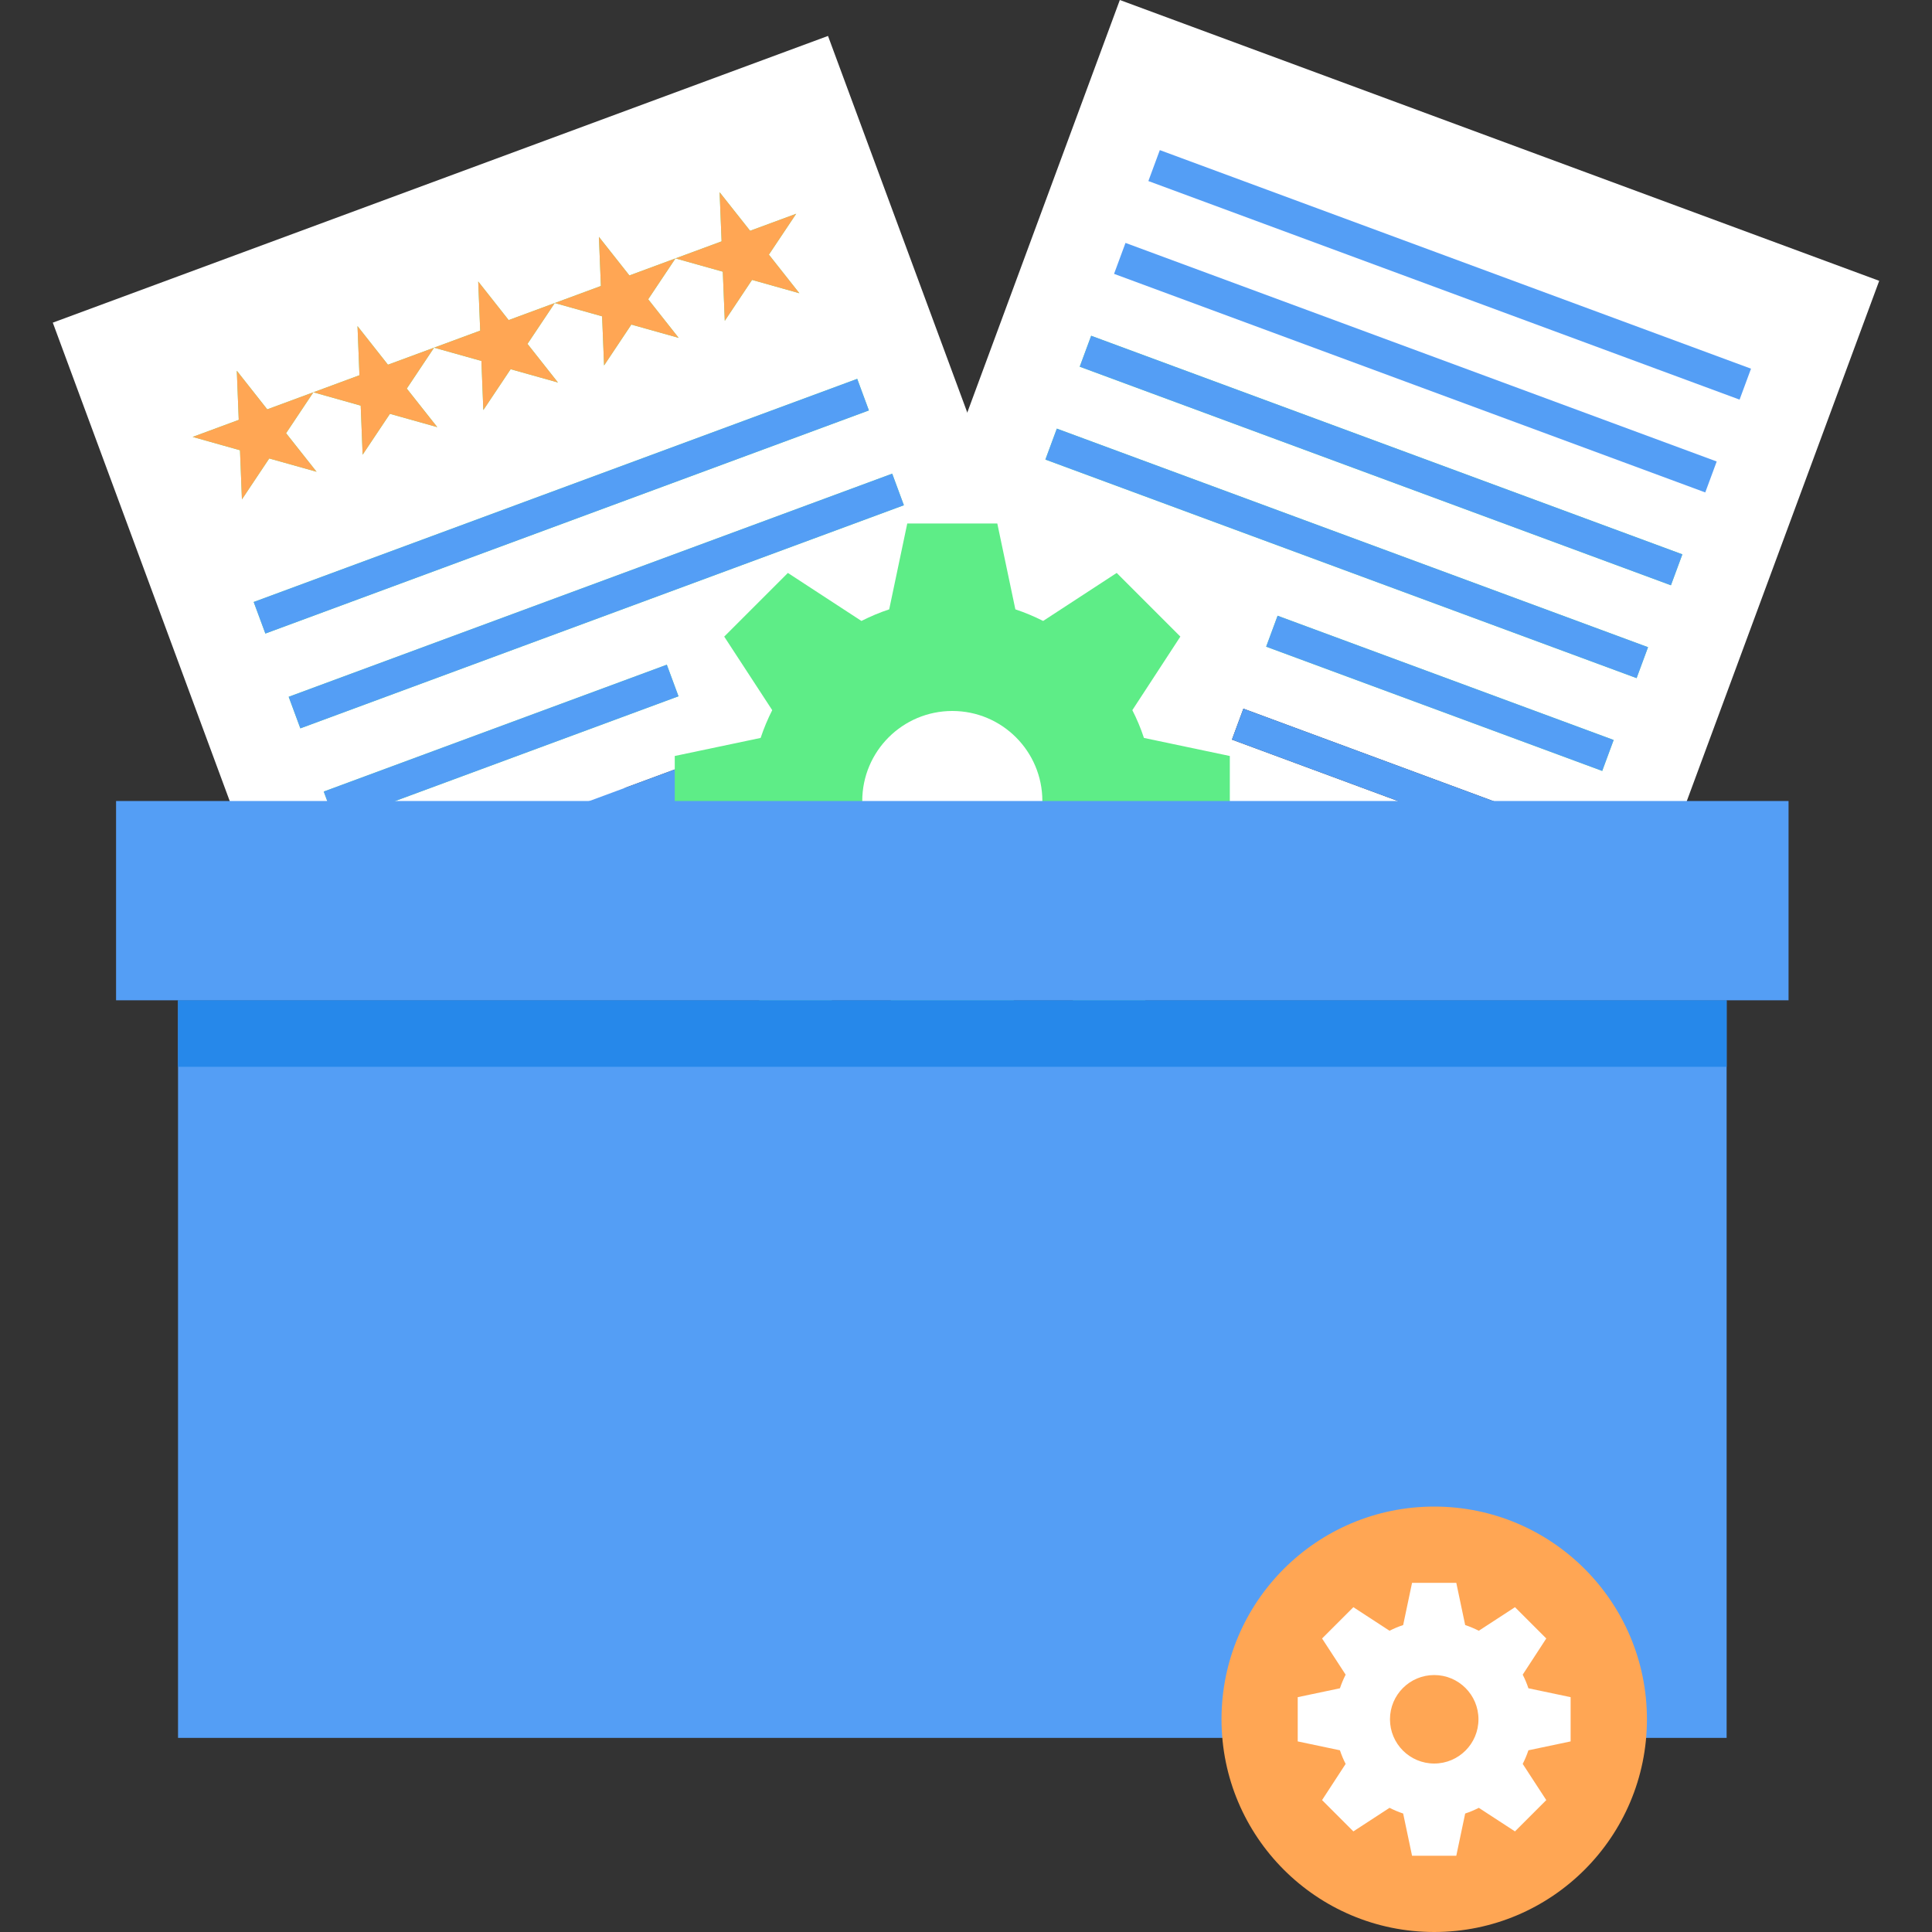 <?xml version="1.0" encoding="UTF-8"?>
<svg id="Layer_1" data-name="Layer 1" xmlns="http://www.w3.org/2000/svg" viewBox="0 0 400 400">
  <rect x="0" y="0" width="400" height="400" fill="#333333" stroke="none"/>
  <defs>
    <style>
      .cls-1 {
        fill: #5eed87;
      }

      .cls-2 {
        fill: #549ef5;
      }

      .cls-3 {
        fill: #fff;
      }

      .cls-4 {
        fill: #ffa654;
      }

      .cls-5 {
        fill: #2688ea;
      }
    </style>
  </defs>
  <rect class="cls-3" x="117.52" y="163.14" width="154.03" height="5.39" rx="1.47" ry="1.47"/>
  <g>
    <polygon class="cls-3" points="74.29 183.49 145.32 157.23 147.74 163.77 91.17 184.69 236.98 184.69 171.43 7.44 10.93 66.8 54.53 184.69 74.73 184.69 74.29 183.49"/>
    <polygon class="cls-1" points="49.69 93.22 39.89 90.46 49.43 86.93 49.03 76.76 55.33 84.75 64.88 81.22 74.42 77.69 74.02 67.52 80.32 75.51 89.87 71.98 99.42 68.45 99.01 58.28 105.31 66.27 114.86 62.74 124.41 59.21 124 49.04 130.31 57.03 139.85 53.5 149.4 49.97 148.99 39.8 155.3 47.78 164.84 44.26 159.19 52.72 165.5 60.71 155.7 57.95 150.06 66.42 149.65 56.25 139.85 53.5 134.2 61.96 140.51 69.95 130.71 67.2 125.07 75.66 124.66 65.49 114.86 62.74 109.21 71.2 115.52 79.19 105.72 76.44 100.07 84.9 99.67 74.73 89.87 71.98 84.22 80.45 90.53 88.43 80.73 85.68 75.08 94.14 74.68 83.98 64.88 81.22 59.23 89.69 65.54 97.67 55.74 94.92 50.09 103.39 49.69 93.22"/>
    <rect class="cls-1" x="49.6" y="101.31" width="133.22" height="6.97" transform="translate(-29.13 46.81) rotate(-20.29)"/>
    <rect class="cls-1" x="56.85" y="120.93" width="133.22" height="6.97" transform="translate(-35.49 50.55) rotate(-20.29)"/>
    <rect class="cls-1" x="65.89" y="150.52" width="75.73" height="6.97" transform="translate(-46.97 45.55) rotate(-20.29)"/>
    <polygon class="cls-4" points="75.08 94.14 80.73 85.68 90.53 88.43 84.22 80.45 89.87 71.98 80.32 75.51 74.02 67.52 74.42 77.69 64.88 81.22 74.68 83.98 75.08 94.14"/>
    <polygon class="cls-4" points="100.07 84.9 105.72 76.44 115.52 79.19 109.21 71.2 114.86 62.74 105.31 66.27 99.01 58.28 99.42 68.45 89.87 71.98 99.67 74.73 100.07 84.9"/>
    <polygon class="cls-4" points="125.07 75.66 130.71 67.2 140.51 69.95 134.2 61.96 139.85 53.5 130.31 57.03 124 49.04 124.41 59.21 114.86 62.74 124.66 65.49 125.07 75.66"/>
    <polygon class="cls-4" points="150.06 66.42 155.7 57.95 165.5 60.71 159.19 52.72 164.84 44.26 155.3 47.78 148.99 39.8 149.4 49.97 139.85 53.5 149.65 56.25 150.06 66.42"/>
    <polygon class="cls-4" points="65.54 97.67 59.23 89.69 64.88 81.22 55.33 84.75 49.03 76.76 49.43 86.93 39.89 90.46 49.69 93.22 50.09 103.39 55.74 94.92 65.54 97.67"/>
    <rect class="cls-2" x="49.6" y="101.31" width="133.22" height="6.97" transform="translate(-29.13 46.81) rotate(-20.29)"/>
    <rect class="cls-2" x="56.85" y="120.93" width="133.22" height="6.97" transform="translate(-35.49 50.55) rotate(-20.29)"/>
    <rect class="cls-2" x="65.89" y="150.52" width="75.73" height="6.97" transform="translate(-46.97 45.55) rotate(-20.29)"/>
    <polygon class="cls-2" points="145.32 157.23 74.29 183.49 74.73 184.69 91.17 184.69 147.74 163.77 145.32 157.23"/>
  </g>
  <g>
    <polygon class="cls-3" points="327 172.45 257.43 146.72 255.06 153.13 310.47 173.62 167.65 173.62 231.85 0 389.07 58.14 346.36 173.62 326.57 173.62 327 172.45"/>
    <rect class="cls-1" x="282.53" y="30.11" width="6.83" height="130.5" transform="translate(97.33 330.48) rotate(-69.71)"/>
    <rect class="cls-1" x="275.42" y="49.33" width="6.83" height="130.5" transform="translate(74.66 336.37) rotate(-69.71)"/>
    <rect class="cls-1" x="294.72" y="106.47" width="6.83" height="74.18" transform="translate(60.08 373.4) rotate(-69.71)"/>
    <rect class="cls-2" x="282.53" y="30.11" width="6.83" height="130.5" transform="translate(97.33 330.48) rotate(-69.71)"/>
    <rect class="cls-2" x="275.42" y="49.33" width="6.83" height="130.5" transform="translate(74.66 336.37) rotate(-69.71)"/>
    <rect class="cls-2" x="289.64" y="10.89" width="6.83" height="130.5" transform="translate(120 324.59) rotate(-69.71)"/>
    <rect class="cls-2" x="296.74" y="-8.33" width="6.83" height="130.5" transform="translate(142.67 318.7) rotate(-69.71)"/>
    <rect class="cls-2" x="294.72" y="106.47" width="6.83" height="74.18" transform="translate(60.08 373.4) rotate(-69.71)"/>
    <polygon class="cls-2" points="257.43 146.72 327 172.45 326.57 173.62 310.47 173.62 255.06 153.13 257.43 146.72"/>
  </g>
  <path class="cls-1" d="M254.62,175.16v-18.64l-17.78-3.74c-.65-1.99-1.46-3.9-2.4-5.75l9.94-15.23-13.18-13.18-15.23,9.94c-1.84-.93-3.76-1.74-5.75-2.4l-3.74-17.78h-18.64l-3.74,17.78c-1.99.65-3.9,1.47-5.75,2.4l-15.23-9.94-13.18,13.18,9.94,15.23c-.93,1.84-1.74,3.76-2.4,5.75l-17.78,3.74v18.64l17.78,3.74c.65,1.99,1.46,3.9,2.4,5.75l-9.94,15.23,13.18,13.18,15.23-9.94c1.84.93,3.76,1.74,5.75,2.4l3.74,17.78h18.64l3.74-17.78c1.99-.65,3.9-1.46,5.75-2.4l15.23,9.94,13.18-13.18-9.94-15.23c.93-1.84,1.74-3.76,2.4-5.75l17.78-3.74ZM197.17,184.49c-10.3,0-18.65-8.35-18.65-18.65s8.35-18.64,18.65-18.64,18.64,8.35,18.64,18.64-8.35,18.65-18.64,18.65Z"/>
  <rect class="cls-2" x="36.86" y="207.1" width="320.62" height="152.71"/>
  <rect class="cls-2" x="24.03" y="165.84" width="346.27" height="41.26"/>
  <rect class="cls-5" x="36.86" y="207.1" width="320.62" height="13.77"/>
  <g>
    <circle class="cls-4" cx="296.94" cy="355.96" r="44.04"/>
    <path class="cls-3" d="M325.18,360.54v-9.16l-8.74-1.84c-.32-.98-.72-1.92-1.18-2.82l4.88-7.49-6.48-6.48-7.49,4.88c-.91-.46-1.85-.86-2.82-1.18l-1.84-8.74h-9.16l-1.84,8.74c-.98.32-1.92.72-2.82,1.18l-7.49-4.88-6.48,6.48,4.88,7.49c-.46.91-.86,1.85-1.18,2.82l-8.74,1.84v9.16l8.74,1.84c.32.98.72,1.92,1.18,2.82l-4.88,7.49,6.48,6.48,7.49-4.88c.91.46,1.85.86,2.82,1.18l1.84,8.74h9.16l1.84-8.74c.98-.32,1.92-.72,2.82-1.18l7.49,4.88,6.48-6.48-4.88-7.49c.46-.91.86-1.85,1.18-2.82l8.74-1.84ZM296.94,365.12c-5.06,0-9.16-4.1-9.16-9.16s4.1-9.16,9.16-9.16,9.16,4.1,9.16,9.16-4.1,9.16-9.16,9.16Z"/>
  </g>
</svg>